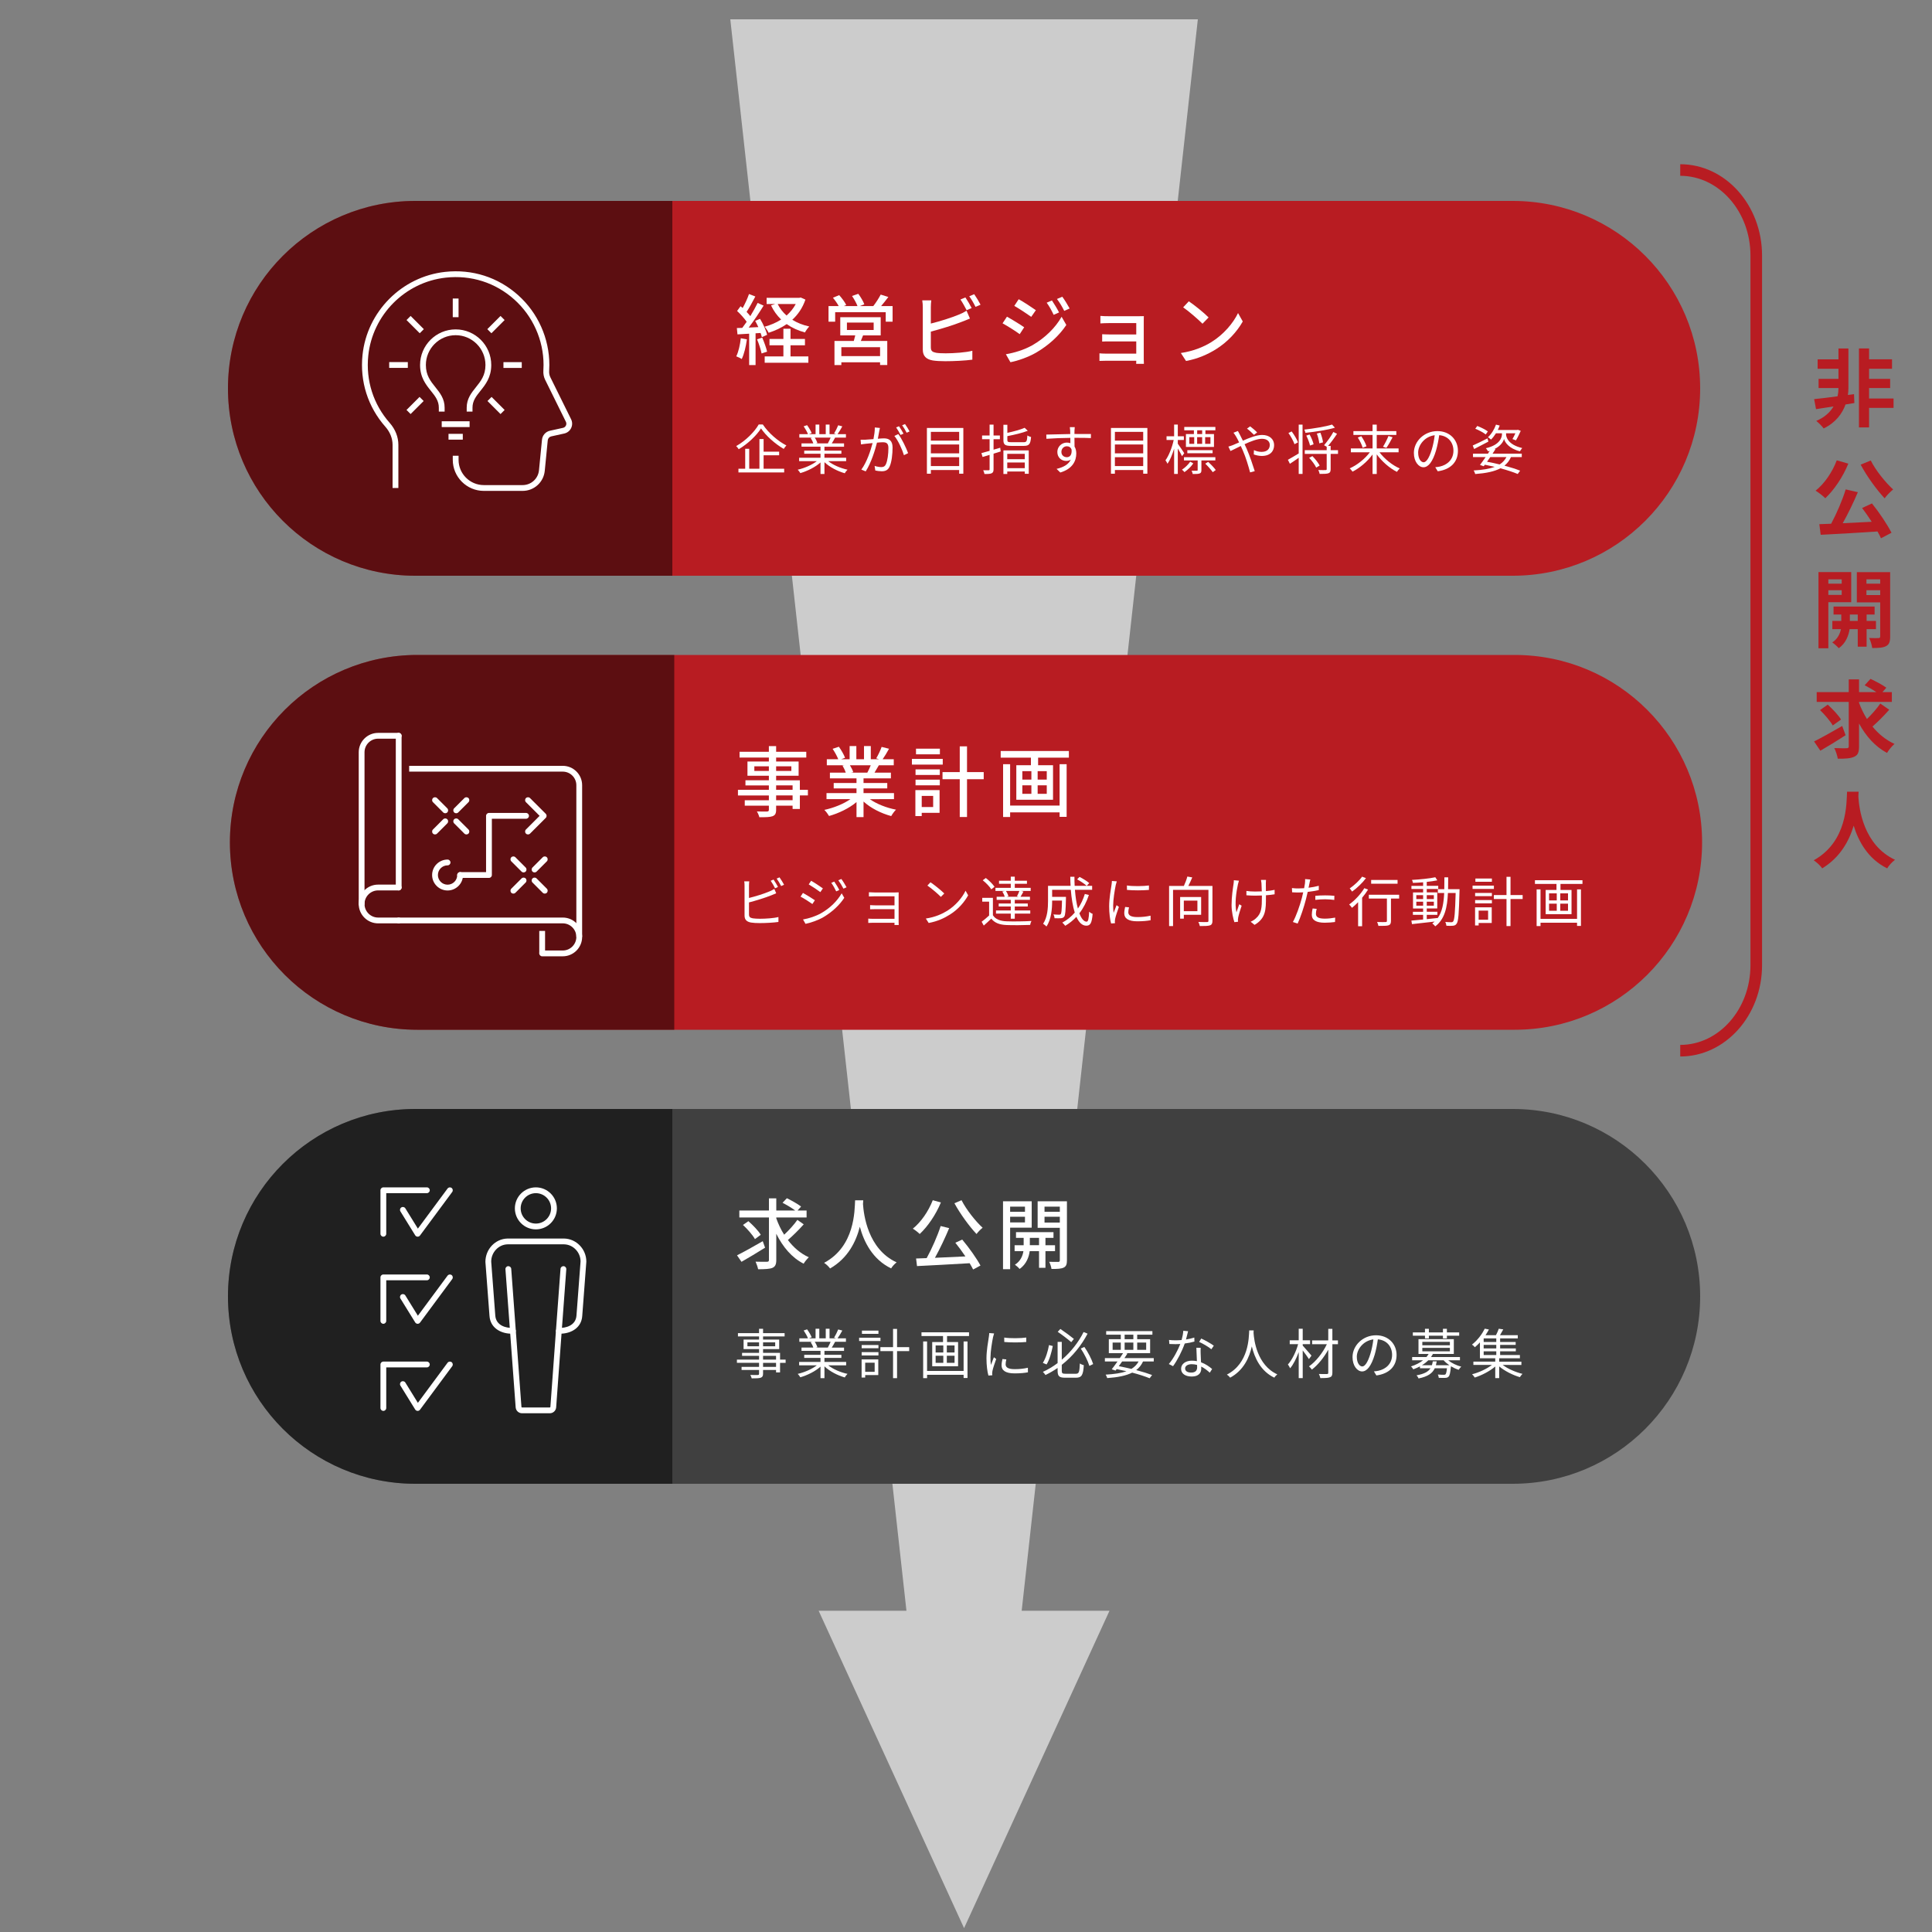 <?xml version="1.0" encoding="utf-8"?>
<!-- Generator: Adobe Illustrator 25.0.0, SVG Export Plug-In . SVG Version: 6.00 Build 0)  -->
<svg version="1.1" id="レイヤー_2" xmlns="http://www.w3.org/2000/svg" xmlns:xlink="http://www.w3.org/1999/xlink" x="0px"
	 y="0px" width="500px" height="500px" viewBox="0 0 500 500" style="enable-background:new 0 0 500 500;" xml:space="preserve">
<rect x="0" y="0" width="500" height="500" fill="#808080" stroke="none"/>
<style type="text/css">
	.st0{fill:#CCCCCC;}
	.st1{fill:#B81C22;}
	.st2{opacity:0.5;}
	.st3{fill:#404040;}
	.st4{fill:#FFFFFF;}
</style>
<g>
	<polygon class="st0" points="211.868,416.871 249.5,499 287.133,416.871 264.411,416.871 310,5 249.5,5 189,5 234.589,416.871 	"/>
</g>
<g>
	<g>
		<path class="st1" d="M391.5,149h-284C80.714,149,59,127.286,59,100.5v0C59,73.714,80.714,52,107.5,52h284
			c26.786,0,48.5,21.714,48.5,48.5v0C440,127.286,418.286,149,391.5,149z"/>
	</g>
	<g class="st2">
		<path d="M174,149h-66.5C80.714,149,59,127.286,59,100.5v0C59,73.714,80.714,52,107.5,52H174V149z"/>
	</g>
</g>
<g>
	<g>
		<path class="st1" d="M392,266.5H108c-26.786,0-48.5-21.714-48.5-48.5v0c0-26.786,21.714-48.5,48.5-48.5h284
			c26.786,0,48.5,21.714,48.5,48.5v0C440.5,244.786,418.786,266.5,392,266.5z"/>
	</g>
	<g class="st2">
		<path d="M174.5,266.5H108c-26.786,0-48.5-21.714-48.5-48.5v0c0-26.786,21.714-48.5,48.5-48.5h66.5V266.5z"/>
	</g>
</g>
<g>
	<g>
		<path class="st3" d="M391.5,384h-284C80.714,384,59,362.286,59,335.5v0c0-26.786,21.714-48.5,48.5-48.5h284
			c26.786,0,48.5,21.714,48.5,48.5v0C440,362.286,418.286,384,391.5,384z"/>
	</g>
	<g class="st2">
		<path d="M174,384h-66.5C80.714,384,59,362.286,59,335.5v0c0-26.786,21.714-48.5,48.5-48.5H174V384z"/>
	</g>
</g>
<g>
	<g>
		<g>
			<g>
				<rect x="100.723" y="93.709" class="st4" width="4.821" height="1.5"/>
			</g>
			<g>
				<rect x="130.292" y="93.723" class="st4" width="4.738" height="1.5"/>
			</g>
			<g>
				
					<rect x="105.057" y="104.188" transform="matrix(0.707 -0.707 0.707 0.707 -42.732 106.71)" class="st4" width="4.776" height="1.5"/>
			</g>
			<g>
				
					<rect x="125.963" y="83.253" transform="matrix(0.707 -0.707 0.707 0.707 -21.798 115.382)" class="st4" width="4.833" height="1.5"/>
			</g>
			<g>
				<rect x="117.174" y="77.256" class="st4" width="1.5" height="4.83"/>
			</g>
			<g>
				
					<rect x="127.652" y="102.55" transform="matrix(0.707 -0.707 0.707 0.707 -36.594 121.53)" class="st4" width="1.5" height="4.776"/>
			</g>
			<g>
				
					<rect x="106.719" y="81.587" transform="matrix(0.707 -0.707 0.707 0.707 -27.922 100.596)" class="st4" width="1.5" height="4.833"/>
			</g>
			<g>
				<rect x="114.317" y="109.026" class="st4" width="7.213" height="1.5"/>
			</g>
			<g>
				<path class="st4" d="M122.281,106.523h-1.5v-1.015c0-2.319,1.208-3.826,2.376-5.283c1.275-1.59,2.479-3.092,2.479-5.764
					c0-4.253-3.459-7.713-7.71-7.713c-4.252,0-7.712,3.46-7.712,7.713c0,2.672,1.204,4.174,2.479,5.764
					c1.168,1.458,2.376,2.964,2.376,5.283v1.015h-1.5v-1.015c0-1.792-0.949-2.975-2.047-4.345c-1.316-1.642-2.808-3.503-2.808-6.703
					c0-5.08,4.133-9.213,9.212-9.213c5.079,0,9.21,4.133,9.21,9.213c0,3.2-1.492,5.061-2.808,6.703
					c-1.098,1.37-2.046,2.553-2.046,4.345V106.523z"/>
			</g>
			<g>
				<rect x="116.075" y="112.28" class="st4" width="3.696" height="1.5"/>
			</g>
		</g>
		<g>
			<g>
				<g>
					<path class="st4" d="M135.247,127.042h-10.03c-4.433,0-8.04-3.606-8.04-8.04v-1.054h1.5v1.054c0,3.606,2.934,6.54,6.54,6.54
						h10.03c2.204,0,4.028-1.654,4.244-3.848l0.774-7.889c0.113-1.151,0.948-2.09,2.077-2.338l3.359-0.739
						c0.334-0.073,0.61-0.292,0.758-0.6c0.148-0.308,0.146-0.661-0.005-0.967l-5.37-10.868c-0.357-0.723-0.517-1.559-0.46-2.419
						c0.031-0.468,0.047-0.941,0.047-1.418c0-6.456-2.759-12.632-7.571-16.943c-4.877-4.371-11.181-6.381-17.751-5.658
						c-10.521,1.155-18.949,9.644-20.04,20.185c-0.665,6.42,1.31,12.608,5.561,17.425c1.437,1.627,2.228,3.635,2.228,5.652l0,11.176
						h-1.5l0-11.176c0-1.652-0.658-3.307-1.853-4.66c-4.531-5.134-6.637-11.729-5.928-18.571
						c1.164-11.239,10.15-20.29,21.368-21.522c7.003-0.769,13.717,1.374,18.916,6.032c5.128,4.596,8.07,11.179,8.07,18.061
						c0,0.51-0.018,1.015-0.05,1.516c-0.04,0.597,0.067,1.17,0.308,1.656l5.37,10.869c0.357,0.723,0.361,1.554,0.012,2.281
						s-1.001,1.243-1.789,1.416l-3.358,0.739c-0.493,0.108-0.856,0.518-0.906,1.02l-0.774,7.889
						C140.692,124.806,138.226,127.042,135.247,127.042z"/>
				</g>
			</g>
		</g>
	</g>
</g>
<g>
	<g>
		<g>
			<g>
				<g>
					<path class="st4" d="M132.86,231.267c-0.192,0-0.384-0.073-0.53-0.22c-0.293-0.293-0.293-0.768,0-1.061l2.645-2.645
						c0.293-0.293,0.768-0.293,1.061,0s0.293,0.768,0,1.061l-2.645,2.645C133.244,231.194,133.052,231.267,132.86,231.267z"/>
				</g>
				<g>
					<path class="st4" d="M138.342,225.785c-0.192,0-0.384-0.073-0.53-0.22c-0.293-0.293-0.293-0.768,0-1.061l2.645-2.645
						c0.293-0.293,0.768-0.293,1.061,0s0.293,0.768,0,1.061l-2.645,2.645C138.726,225.711,138.534,225.785,138.342,225.785z"/>
				</g>
			</g>
			<g>
				<g>
					<path class="st4" d="M135.505,225.785c-0.192,0-0.384-0.073-0.53-0.22l-2.645-2.645c-0.293-0.293-0.293-0.768,0-1.061
						s0.768-0.293,1.061,0l2.645,2.645c0.293,0.293,0.293,0.768,0,1.061C135.889,225.711,135.697,225.785,135.505,225.785z"/>
				</g>
				<g>
					<path class="st4" d="M140.987,231.267c-0.192,0-0.384-0.073-0.53-0.22l-2.645-2.645c-0.293-0.293-0.293-0.768,0-1.061
						s0.768-0.293,1.061,0l2.645,2.645c0.293,0.293,0.293,0.768,0,1.061C141.371,231.194,141.179,231.267,140.987,231.267z"/>
				</g>
			</g>
		</g>
		<g>
			<g>
				<g>
					<path class="st4" d="M112.581,215.954c-0.192,0-0.384-0.073-0.53-0.22c-0.293-0.293-0.293-0.768,0-1.061l2.645-2.645
						c0.293-0.293,0.768-0.293,1.061,0s0.293,0.768,0,1.061l-2.645,2.645C112.965,215.881,112.773,215.954,112.581,215.954z"/>
				</g>
				<g>
					<path class="st4" d="M118.063,210.472c-0.192,0-0.384-0.073-0.53-0.22c-0.293-0.293-0.293-0.768,0-1.061l2.645-2.645
						c0.293-0.293,0.768-0.293,1.061,0s0.293,0.768,0,1.061l-2.645,2.645C118.447,210.399,118.255,210.472,118.063,210.472z"/>
				</g>
			</g>
			<g>
				<g>
					<path class="st4" d="M115.226,210.472c-0.192,0-0.384-0.073-0.53-0.22l-2.645-2.645c-0.293-0.293-0.293-0.768,0-1.061
						s0.768-0.293,1.061,0l2.645,2.645c0.293,0.293,0.293,0.768,0,1.061C115.609,210.399,115.417,210.472,115.226,210.472z"/>
				</g>
				<g>
					<path class="st4" d="M120.708,215.954c-0.192,0-0.384-0.073-0.53-0.22l-2.645-2.645c-0.293-0.293-0.293-0.768,0-1.061
						s0.768-0.293,1.061,0l2.645,2.645c0.293,0.293,0.293,0.768,0,1.061C121.091,215.881,120.899,215.954,120.708,215.954z"/>
				</g>
			</g>
		</g>
		<g>
			<g>
				<path class="st4" d="M150.657,242.477h-1.5v-39.267c0-1.937-1.576-3.513-3.513-3.513H105.89v-1.5h39.753
					c2.764,0,5.013,2.249,5.013,5.013V242.477z"/>
			</g>
			<g>
				<path class="st4" d="M145.644,247.489h-5.331c-0.414,0-0.75-0.336-0.75-0.75s0.336-0.75,0.75-0.75h5.331
					c1.937,0,3.513-1.576,3.513-3.513s-1.576-3.513-3.513-3.513h-42.462c-0.414,0-0.75-0.336-0.75-0.75s0.336-0.75,0.75-0.75h42.462
					c2.764,0,5.013,2.249,5.013,5.013S148.408,247.489,145.644,247.489z"/>
			</g>
			<g>
				<rect x="139.563" y="240.923" class="st4" width="1.5" height="5.816"/>
			</g>
			<g>
				<path class="st4" d="M103.181,238.963h-5.331c-2.764,0-5.013-2.249-5.013-5.013s2.249-5.013,5.013-5.013h5.331
					c0.414,0,0.75,0.336,0.75,0.75s-0.336,0.75-0.75,0.75h-5.331c-1.937,0-3.513,1.576-3.513,3.513s1.576,3.513,3.513,3.513h5.331
					c0.414,0,0.75,0.336,0.75,0.75S103.595,238.963,103.181,238.963z"/>
			</g>
			<g>
				<path class="st4" d="M93.588,234.701c-0.414,0-0.75-0.336-0.75-0.75v-39.267c0-2.764,2.249-5.013,5.013-5.013h5.331
					c0.414,0,0.75,0.336,0.75,0.75s-0.336,0.75-0.75,0.75h-5.331c-1.937,0-3.513,1.576-3.513,3.513v39.267
					C94.338,234.365,94.002,234.701,93.588,234.701z"/>
			</g>
			<g>
				<path class="st4" d="M103.181,230.438c-0.414,0-0.75-0.336-0.75-0.75v-39.267c0-0.414,0.336-0.75,0.75-0.75
					s0.75,0.336,0.75,0.75v39.267C103.931,230.102,103.595,230.438,103.181,230.438z"/>
			</g>
		</g>
		<g>
			<g>
				<g>
					<path class="st4" d="M115.831,230.455c-2.206,0-4.001-1.795-4.001-4.001s1.795-4.001,4.001-4.001c0.414,0,0.75,0.336,0.75,0.75
						s-0.336,0.75-0.75,0.75c-1.379,0-2.501,1.122-2.501,2.501s1.122,2.501,2.501,2.501s2.501-1.122,2.501-2.501
						c0-0.414,0.336-0.75,0.75-0.75s0.75,0.336,0.75,0.75C119.832,228.66,118.037,230.455,115.831,230.455z"/>
				</g>
				<g>
					<path class="st4" d="M136.645,215.954c-0.192,0-0.384-0.073-0.53-0.22c-0.293-0.293-0.293-0.768,0-1.061l3.533-3.533
						l-3.533-3.533c-0.293-0.293-0.293-0.768,0-1.061s0.768-0.293,1.061,0l4.063,4.063c0.293,0.293,0.293,0.768,0,1.061
						l-4.063,4.063C137.028,215.88,136.836,215.954,136.645,215.954z"/>
				</g>
			</g>
			<g>
				<path class="st4" d="M126.543,227.203h-7.461c-0.414,0-0.75-0.336-0.75-0.75s0.336-0.75,0.75-0.75h6.711v-14.562
					c0-0.414,0.336-0.75,0.75-0.75h9.599c0.414,0,0.75,0.336,0.75,0.75s-0.336,0.75-0.75,0.75h-8.849v14.562
					C127.293,226.867,126.958,227.203,126.543,227.203z"/>
			</g>
		</g>
	</g>
</g>
<g>
	<g>
		<g>
			<g>
				<path class="st4" d="M99.211,320.05c-0.414,0-0.75-0.336-0.75-0.75v-11.261c0-0.414,0.336-0.75,0.75-0.75h11.261
					c0.414,0,0.75,0.336,0.75,0.75s-0.336,0.75-0.75,0.75H99.961V319.3C99.961,319.714,99.625,320.05,99.211,320.05z"/>
			</g>
			<g>
				<path class="st4" d="M108.092,320.05c-0.01,0-0.021,0-0.031-0.001c-0.249-0.01-0.476-0.143-0.607-0.354l-3.825-6.188
					c-0.218-0.353-0.109-0.814,0.243-1.032c0.353-0.219,0.815-0.109,1.032,0.243l3.243,5.246l7.678-10.371
					c0.247-0.333,0.716-0.403,1.049-0.156c0.333,0.246,0.403,0.716,0.156,1.049l-8.337,11.261
					C108.553,319.938,108.33,320.05,108.092,320.05z"/>
			</g>
		</g>
		<g>
			<g>
				<path class="st4" d="M99.211,342.595c-0.414,0-0.75-0.336-0.75-0.75v-11.261c0-0.414,0.336-0.75,0.75-0.75h11.261
					c0.414,0,0.75,0.336,0.75,0.75s-0.336,0.75-0.75,0.75H99.961v10.511C99.961,342.259,99.625,342.595,99.211,342.595z"/>
			</g>
			<g>
				<path class="st4" d="M108.092,342.595c-0.01,0-0.021,0-0.031-0.001c-0.249-0.01-0.476-0.143-0.607-0.354l-3.825-6.188
					c-0.218-0.353-0.108-0.814,0.244-1.032c0.353-0.218,0.815-0.109,1.033,0.243l3.243,5.247l7.678-10.371
					c0.247-0.332,0.716-0.403,1.049-0.156c0.333,0.246,0.403,0.716,0.156,1.049l-8.337,11.261
					C108.553,342.482,108.33,342.595,108.092,342.595z"/>
			</g>
		</g>
		<g>
			<g>
				<path class="st4" d="M99.211,365.139c-0.414,0-0.75-0.336-0.75-0.75v-11.261c0-0.414,0.336-0.75,0.75-0.75h11.261
					c0.414,0,0.75,0.336,0.75,0.75s-0.336,0.75-0.75,0.75H99.961v10.511C99.961,364.803,99.625,365.139,99.211,365.139z"/>
			</g>
			<g>
				<path class="st4" d="M108.092,365.139c-0.01,0-0.021,0-0.031-0.001c-0.249-0.01-0.476-0.143-0.607-0.354l-3.825-6.188
					c-0.218-0.353-0.109-0.814,0.243-1.032c0.353-0.218,0.815-0.11,1.032,0.243l3.243,5.246l7.678-10.371
					c0.247-0.332,0.716-0.403,1.049-0.156c0.333,0.246,0.403,0.716,0.156,1.049l-8.337,11.261
					C108.553,365.026,108.33,365.139,108.092,365.139z"/>
			</g>
		</g>
		<g>
			<g>
				<g>
					<path class="st4" d="M138.684,318.161c-2.997,0-5.436-2.438-5.436-5.436c0-2.998,2.438-5.437,5.436-5.437
						c2.998,0,5.436,2.438,5.436,5.437C144.12,315.723,141.681,318.161,138.684,318.161z M138.684,308.789
						c-2.17,0-3.936,1.766-3.936,3.937c0,2.17,1.766,3.936,3.936,3.936c2.17,0,3.936-1.766,3.936-3.936
						C142.62,310.555,140.854,308.789,138.684,308.789z"/>
				</g>
				<g>
					<path class="st4" d="M142.296,365.75h-7.205c-0.855,0-1.574-0.668-1.638-1.521l-1.411-19.079
						c-2.565-0.117-5.168-1.542-5.363-4.619l-1.056-13.959c-0.002-3.277,2.556-5.961,5.7-6.038h14.702
						c3.163,0.077,5.72,2.761,5.72,5.981l-1.059,14.025c-0.194,3.067-2.796,4.492-5.362,4.609l-1.391,19.078l0,0
						C143.872,365.081,143.152,365.75,142.296,365.75z M132.703,343.65c0.177,0,0.35,0.062,0.485,0.178
						c0.153,0.131,0.287,0.352,0.302,0.552l1.46,19.737c0.005,0.076,0.066,0.133,0.142,0.133h7.205c0.074,0,0.137-0.058,0.142-0.132
						l1.439-19.737c0.015-0.2,0.109-0.387,0.263-0.518c0.145-0.122,0.375-0.233,0.559-0.212c1.585,0.081,4.321-0.521,4.491-3.215
						l1.057-13.979c-0.002-2.357-1.903-4.368-4.241-4.425h-14.665c-2.319,0.057-4.22,2.067-4.22,4.481l1.055,13.912
						c0.171,2.703,2.906,3.305,4.491,3.225C132.68,343.65,132.691,343.65,132.703,343.65z M143.187,364.173h0.01H143.187z"/>
				</g>
				<g>
					<path class="st4" d="M144.626,345.186c-0.019,0-0.038-0.001-0.056-0.002c-0.413-0.03-0.723-0.391-0.693-0.804l1.184-16.006
						c0.031-0.412,0.396-0.714,0.803-0.692c0.413,0.03,0.723,0.391,0.693,0.804l-1.184,16.006
						C145.344,344.885,145.015,345.186,144.626,345.186z"/>
				</g>
				<g>
					<path class="st4" d="M132.741,345.186c-0.389,0-0.718-0.301-0.747-0.694l-1.184-16.006c-0.03-0.413,0.28-0.773,0.693-0.804
						c0.41-0.021,0.772,0.28,0.803,0.692l1.184,16.006c0.03,0.413-0.28,0.773-0.693,0.804
						C132.779,345.185,132.76,345.186,132.741,345.186z"/>
				</g>
			</g>
		</g>
	</g>
</g>
<g>
	<path class="st4" d="M193.301,87.819c-0.26,1.88-0.72,3.821-1.34,5.101c-0.3-0.22-1.04-0.56-1.42-0.7c0.6-1.2,0.98-2.96,1.18-4.681
		L193.301,87.819z M195.541,86.258v8.222h-1.66v-8.122c-1.1,0.06-2.121,0.12-3.021,0.18l-0.16-1.641l1.4-0.04
		c0.36-0.48,0.76-1.021,1.14-1.581c-0.62-0.9-1.601-1.98-2.48-2.801l0.9-1.22c0.18,0.14,0.36,0.3,0.541,0.46
		c0.62-1.101,1.28-2.541,1.64-3.621l1.64,0.64c-0.7,1.34-1.54,2.881-2.26,3.981c0.36,0.38,0.7,0.76,0.96,1.1
		c0.72-1.18,1.4-2.4,1.9-3.42l1.541,0.7c-1.12,1.82-2.561,4-3.861,5.681c0.8-0.02,1.641-0.06,2.5-0.12
		c-0.26-0.56-0.54-1.12-0.82-1.621l1.26-0.52c0.8,1.3,1.58,3.021,1.82,4.141l-1.36,0.6c-0.06-0.32-0.18-0.68-0.32-1.081
		L195.541,86.258z M197.262,87.379c0.5,1.14,1.04,2.64,1.26,3.621l-1.42,0.48c-0.2-0.98-0.68-2.5-1.18-3.661L197.262,87.379z
		 M208.444,77.537c-0.74,2.161-1.92,3.861-3.401,5.221c1.261,0.78,2.741,1.38,4.401,1.74c-0.38,0.38-0.9,1.08-1.121,1.541
		c-1.78-0.48-3.36-1.2-4.721-2.161c-1.4,0.96-2.981,1.7-4.681,2.241c-0.22-0.48-0.68-1.181-1.04-1.561c1.52-0.42,3-1.04,4.281-1.86
		c-1.08-1.04-1.96-2.261-2.621-3.661l1.1-0.36h-2.24v-1.6h8.462l0.36-0.08L208.444,77.537z M204.583,92.24h4.621v1.64h-11.302v-1.64
		h4.841v-2.88h-3.601v-1.641h3.601v-2.641h1.84v2.641h3.741v1.641h-3.741V92.24z M201.262,78.677c0.561,1.12,1.32,2.121,2.301,2.981
		c0.96-0.86,1.78-1.841,2.38-2.981H201.262z"/>
	<path class="st4" d="M231.004,79.217v4.041h-1.78v-2.46h-13.083v2.46h-1.72v-4.041h2.641c-0.36-0.68-0.96-1.52-1.5-2.16l1.621-0.68
		c0.68,0.76,1.48,1.82,1.82,2.561l-0.62,0.28h3.541c-0.28-0.76-0.88-1.82-1.42-2.621l1.62-0.56c0.62,0.82,1.3,1.98,1.561,2.721
		l-1.18,0.46h3.5c0.66-0.84,1.46-2.08,1.92-2.98l1.98,0.62c-0.62,0.82-1.28,1.66-1.88,2.36H231.004z M223.362,86.799
		c-0.2,0.5-0.4,1-0.58,1.44h6.841v6.222h-1.86v-0.7h-10.022v0.72h-1.78v-6.242h5.001c0.14-0.46,0.26-0.98,0.38-1.44h-3.881v-4.701
		h10.462v4.701H223.362z M227.763,89.859h-10.022v2.3h10.022V89.859z M219.182,85.398h6.921v-1.92h-6.921V85.398z"/>
	<path class="st4" d="M240.901,89.899c0,0.96,0.42,1.2,1.36,1.4c0.6,0.1,1.541,0.14,2.5,0.14c2.101,0,5.241-0.22,6.881-0.66v2.301
		c-1.8,0.26-4.801,0.4-7.001,0.4c-1.24,0-2.44-0.06-3.281-0.2c-1.62-0.3-2.541-1.1-2.541-2.78V79.537c0-0.46-0.04-1.28-0.14-1.8
		h2.34c-0.08,0.52-0.12,1.24-0.12,1.8v4.201c2.36-0.58,5.361-1.52,7.302-2.34c0.66-0.26,1.28-0.56,1.94-0.98l0.88,2.021
		c-0.66,0.26-1.46,0.62-2.1,0.84c-2.141,0.86-5.501,1.88-8.022,2.541V89.899z M250.164,80.277c-0.42-0.8-1.061-2-1.601-2.761
		l1.28-0.54c0.5,0.72,1.22,1.96,1.621,2.741L250.164,80.277z M252.124,76.136c0.521,0.74,1.28,2,1.64,2.721l-1.3,0.56
		c-0.42-0.86-1.06-2-1.62-2.741L252.124,76.136z"/>
	<path class="st4" d="M265.062,84.698l-1.161,1.78c-1.039-0.76-3.18-2.121-4.44-2.801l1.141-1.72
		C261.841,82.638,264.121,84.038,265.062,84.698z M267.082,89.399c3.34-1.9,6.061-4.581,7.662-7.421l1.22,2.121
		c-1.801,2.72-4.581,5.281-7.821,7.162c-2.021,1.18-4.822,2.14-6.643,2.48l-1.18-2.061C262.541,91.299,264.981,90.56,267.082,89.399
		z M268.082,80.277l-1.2,1.72c-1.021-0.74-3.161-2.141-4.381-2.841l1.14-1.72C264.881,78.117,267.121,79.597,268.082,80.277z
		 M274.084,80.857l-1.4,0.62c-0.541-1.14-1.102-2.181-1.801-3.141l1.359-0.58C272.764,78.537,273.623,79.937,274.084,80.857z
		 M276.824,79.837l-1.4,0.62c-0.561-1.14-1.181-2.14-1.881-3.081l1.381-0.58C275.483,77.537,276.324,78.917,276.824,79.837z"/>
	<path class="st4" d="M294.043,94.16c0.02-0.18,0.02-0.5,0.02-0.8h-7.842c-0.6,0-1.34,0.04-1.68,0.04v-1.96
		c0.34,0.04,0.98,0.08,1.68,0.08h7.842v-3.161h-6.842c-0.739,0-1.539,0-1.98,0.04v-1.9c0.461,0.02,1.241,0.06,1.961,0.06h6.861
		v-2.941h-7.061c-0.621,0-1.82,0.04-2.221,0.08v-1.94c0.439,0.06,1.6,0.08,2.221,0.08h7.661c0.46,0,1.08-0.02,1.36-0.02
		c-0.02,0.24-0.02,0.76-0.02,1.16v9.982c0,0.32,0.02,0.88,0.039,1.2H294.043z"/>
	<path class="st4" d="M313.463,88.559c3.221-1.98,5.721-4.981,6.941-7.542l1.22,2.18c-1.44,2.581-3.901,5.321-7.021,7.242
		c-2.021,1.24-4.562,2.42-7.661,2.98l-1.341-2.061C308.941,90.859,311.542,89.739,313.463,88.559z M312.782,82.158l-1.581,1.62
		c-1.039-1.06-3.52-3.221-5-4.241l1.46-1.561C309.081,78.917,311.662,80.998,312.782,82.158z"/>
	<path class="st4" d="M197.41,109.847c1.457,2.185,3.908,4.314,6.107,5.435c-0.238,0.252-0.504,0.603-0.686,0.896
		c-2.186-1.261-4.623-3.404-5.883-5.309c-1.121,1.807-3.39,3.979-5.771,5.393c-0.126-0.238-0.42-0.603-0.659-0.812
		c2.438-1.373,4.763-3.684,5.841-5.603H197.41z M197.62,121.306h5.323v0.966h-11.836v-0.966h1.751v-5.155h1.037v5.155h2.647v-7.676
		h1.079v3.264h4.02v0.938h-4.02V121.306z"/>
	<path class="st4" d="M214.336,119.344c1.275,1.009,3.208,1.835,5.001,2.213c-0.238,0.224-0.561,0.63-0.701,0.924
		c-1.877-0.532-3.922-1.583-5.267-2.872v3.054h-1.022v-2.983c-1.345,1.219-3.39,2.227-5.225,2.759
		c-0.14-0.266-0.448-0.658-0.672-0.882c1.737-0.392,3.684-1.233,4.945-2.213h-4.581v-0.882h5.533v-1.037h-4.216v-0.798h4.216v-1.022
		h-4.917v-0.854h3.054c-0.126-0.42-0.406-0.98-0.687-1.401l0.491-0.098h-3.418v-0.896h2.227c-0.196-0.56-0.687-1.4-1.106-2.031
		l0.882-0.294c0.476,0.63,0.98,1.499,1.191,2.059l-0.715,0.266h1.723v-2.479h0.966v2.479h1.667v-2.479h0.98v2.479h1.695
		l-0.519-0.168c0.364-0.588,0.812-1.499,1.064-2.129l1.065,0.28c-0.393,0.714-0.841,1.485-1.233,2.017h2.171v0.896h-2.802
		c-0.28,0.532-0.588,1.079-0.868,1.499h3.18v0.854h-5.071v1.022h4.384v0.798h-4.384v1.037h5.617v0.882H214.336z M210.849,113.251
		c0.308,0.435,0.588,1.022,0.7,1.401l-0.448,0.098h3.292l-0.14-0.042c0.238-0.406,0.519-0.98,0.714-1.457H210.849z"/>
	<path class="st4" d="M227.719,110.758c-0.056,0.266-0.126,0.546-0.168,0.826c-0.084,0.406-0.21,1.219-0.364,1.961
		c0.644-0.056,1.219-0.098,1.555-0.098c1.247,0,2.255,0.49,2.255,2.367c0,1.653-0.224,3.838-0.798,5.001
		c-0.448,0.924-1.135,1.148-2.031,1.148c-0.532,0-1.191-0.098-1.639-0.196l-0.182-1.19c0.588,0.196,1.316,0.308,1.708,0.308
		c0.504,0,0.911-0.112,1.205-0.714c0.448-0.925,0.659-2.731,0.659-4.23c0-1.261-0.574-1.485-1.471-1.485
		c-0.336,0-0.883,0.042-1.485,0.098c-0.504,1.989-1.457,5.113-2.914,7.438l-1.135-0.462c1.415-1.891,2.438-5.015,2.914-6.864
		c-0.729,0.07-1.387,0.14-1.751,0.182c-0.336,0.042-0.896,0.098-1.247,0.168l-0.112-1.219c0.435,0.014,0.785,0.014,1.233,0
		c0.462-0.014,1.261-0.084,2.101-0.154c0.196-0.995,0.364-2.073,0.35-3.012L227.719,110.758z M232.482,112.341
		c0.868,1.121,2.073,3.642,2.535,4.931l-1.079,0.532c-0.42-1.429-1.513-3.852-2.479-4.987L232.482,112.341z M233.056,112.565
		c-0.28-0.561-0.756-1.415-1.135-1.947l0.743-0.308c0.35,0.49,0.868,1.359,1.163,1.919L233.056,112.565z M234.639,111.99
		c-0.308-0.602-0.77-1.4-1.163-1.933l0.743-0.309c0.364,0.504,0.911,1.387,1.177,1.905L234.639,111.99z"/>
	<path class="st4" d="M249.31,110.758v11.836h-1.079v-0.953h-7.326v0.953h-1.022v-11.836H249.31z M240.906,111.766v2.27h7.326v-2.27
		H240.906z M240.906,115.03v2.297h7.326v-2.297H240.906z M248.231,120.619v-2.297h-7.326v2.297H248.231z"/>
	<path class="st4" d="M258.98,116.837l-1.849,0.574v4.034c0,0.588-0.14,0.869-0.505,1.037c-0.35,0.168-0.91,0.196-1.848,0.182
		c-0.043-0.266-0.183-0.686-0.322-0.952c0.63,0.014,1.219,0.014,1.387,0c0.195,0,0.266-0.056,0.266-0.267v-3.726
		c-0.658,0.196-1.275,0.378-1.821,0.546l-0.294-1.008c0.588-0.154,1.316-0.35,2.115-0.574v-3.012h-1.947v-0.967h1.947v-2.815h1.022
		v2.815h1.639v0.967h-1.639v2.704c0.561-0.154,1.148-0.322,1.724-0.504L258.98,116.837z M264.906,114.442
		c0.77,0,0.896-0.238,0.98-1.751c0.238,0.182,0.672,0.336,0.952,0.406c-0.153,1.821-0.476,2.297-1.862,2.297h-3.264
		c-1.598,0-2.031-0.308-2.031-1.513v-3.95h1.021v2.087c1.653-0.35,3.433-0.841,4.482-1.303l0.799,0.771
		c-1.414,0.56-3.459,1.036-5.281,1.387v1.008c0,0.477,0.169,0.561,1.065,0.561H264.906z M259.682,116.557h6.555v6.052h-1.021v-0.588
		h-4.539v0.644h-0.994V116.557z M260.676,117.453v1.387h4.539v-1.387H260.676z M265.215,121.166v-1.471h-4.539v1.471H265.215z"/>
	<path class="st4" d="M278.064,113.307c0,0.785,0.014,1.639,0.028,2.269c0.294,0.477,0.448,1.093,0.448,1.779
		c0,1.877-0.91,3.964-4.133,4.931l-0.967-0.938c1.822-0.42,3.11-1.177,3.685-2.41c-0.336,0.238-0.729,0.351-1.19,0.351
		c-1.177,0-2.297-0.827-2.297-2.326c0-1.373,1.135-2.423,2.451-2.423c0.336,0,0.645,0.056,0.924,0.154c0-0.406,0-0.896-0.014-1.373
		c-2.102,0.014-4.455,0.112-6.191,0.238l-0.027-1.092c1.54-0.028,4.146-0.112,6.205-0.14c0-0.392-0.014-0.714-0.028-0.911
		c-0.015-0.294-0.056-0.7-0.084-0.868h1.274l-0.07,0.868c0,0.21-0.014,0.532-0.014,0.896h0.211c1.68,0,3.389,0.014,4.062,0.014
		l-0.015,1.05c-0.783-0.042-2.045-0.07-4.076-0.07H278.064z M277.322,116.347c-0.225-0.602-0.687-0.854-1.232-0.854
		c-0.715,0-1.4,0.561-1.4,1.457c0,0.868,0.644,1.373,1.414,1.373C276.916,118.322,277.448,117.664,277.322,116.347z"/>
	<path class="st4" d="M296.938,110.758v11.836h-1.078v-0.953h-7.326v0.953h-1.021v-11.836H296.938z M288.533,111.766v2.27h7.326
		v-2.27H288.533z M288.533,115.03v2.297h7.326v-2.297H288.533z M295.859,120.619v-2.297h-7.326v2.297H295.859z"/>
	<path class="st4" d="M305.908,118.056c-0.195-0.448-0.686-1.303-1.092-1.989v6.584h-0.953v-6.542
		c-0.463,1.527-1.064,2.998-1.709,3.908c-0.111-0.266-0.364-0.658-0.532-0.896c0.868-1.163,1.724-3.348,2.13-5.253h-1.85v-0.966
		h1.961v-3.025h0.953v3.025h1.568v0.966h-1.568v0.967c0.392,0.518,1.428,2.073,1.666,2.451L305.908,118.056z M308.822,119.919
		c-0.547,0.84-1.443,1.681-2.283,2.269c-0.141-0.196-0.42-0.462-0.645-0.63c0.812-0.532,1.667-1.373,2.129-2.073L308.822,119.919z
		 M310.924,119.162v2.479c0,0.476-0.085,0.742-0.436,0.882c-0.363,0.14-0.924,0.154-1.807,0.154
		c-0.042-0.266-0.182-0.616-0.309-0.854h1.373c0.168,0,0.211-0.056,0.211-0.196v-2.465h-3.545v-0.84h8.125v0.84H310.924z
		 M308.977,111.36h-2.494v-0.868h8.055v0.868h-2.578v0.967h2.214v3.333h-7.256v-3.333h2.06V111.36z M307.281,117.299v-0.798h6.541
		v0.798H307.281z M307.799,114.862h1.262v-1.723h-1.262V114.862z M309.816,113.139v1.723h1.303v-1.723H309.816z M311.119,111.36
		h-1.289v0.967h1.289V111.36z M313.262,113.139h-1.372v1.723h1.372V113.139z M312.66,119.526c0.7,0.63,1.568,1.527,1.975,2.115
		l-0.77,0.561c-0.406-0.588-1.233-1.527-1.934-2.199L312.66,119.526z"/>
	<path class="st4" d="M320.369,111.542c0.112,0.224,0.351,0.672,0.49,0.911c0.238,0.462,0.519,1.022,0.799,1.597
		c1.667-0.742,3.544-1.484,4.986-1.484c1.92,0,3.096,1.106,3.096,2.619c0,1.597-1.021,2.815-3.193,2.815
		c-0.771,0-1.555-0.196-2.073-0.392l0.042-1.121c0.519,0.252,1.219,0.462,1.961,0.462c1.527,0,2.144-0.827,2.144-1.807
		c0-0.84-0.645-1.583-2.017-1.583c-1.205,0-2.914,0.659-4.511,1.401c0.182,0.378,0.364,0.771,0.532,1.148
		c0.756,1.709,1.625,4.301,2.102,5.827l-1.205,0.322c-0.435-1.639-1.093-3.88-1.891-5.687c-0.168-0.392-0.351-0.784-0.52-1.148
		c-1.064,0.518-2.03,1.022-2.66,1.303l-0.547-1.149c0.406-0.112,0.896-0.28,1.148-0.378c0.463-0.182,1.023-0.435,1.625-0.701
		c-0.28-0.616-0.547-1.134-0.784-1.527c-0.169-0.294-0.448-0.7-0.673-0.98L320.369,111.542z M324.529,112.537
		c-0.531-0.532-1.204-1.177-1.807-1.611l0.812-0.588c0.463,0.35,1.289,1.022,1.807,1.569L324.529,112.537z"/>
	<path class="st4" d="M336.105,109.889h0.994v12.761h-0.994v-4.174c-0.784,0.56-1.583,1.092-2.283,1.555l-0.518-1.037
		c0.699-0.392,1.764-1.008,2.801-1.639V109.889z M335.013,114.96c-0.267-0.784-0.925-2.017-1.568-2.899l0.841-0.406
		c0.658,0.882,1.357,2.045,1.624,2.83L335.013,114.96z M345.477,110.688c-2.003,0.603-5.043,1.051-7.635,1.331
		c-0.027-0.252-0.168-0.616-0.293-0.841c2.562-0.294,5.519-0.77,7.186-1.302L345.477,110.688z M346.275,117.467h-1.905v3.936
		c0,0.603-0.126,0.911-0.574,1.079c-0.435,0.154-1.177,0.168-2.27,0.168c-0.042-0.28-0.196-0.715-0.351-1.009
		c0.869,0.028,1.653,0.028,1.877,0.014c0.238-0.014,0.295-0.056,0.295-0.266v-3.922h-5.674v-0.966h5.674v-0.883l-0.687-0.392
		c0.784-0.911,1.835-2.339,2.409-3.432l0.953,0.476c-0.688,1.064-1.569,2.255-2.312,3.124h0.659v1.107h1.905V117.467z
		 M339.033,115.31c-0.141-0.672-0.547-1.751-0.967-2.577l0.854-0.28c0.462,0.785,0.883,1.835,1.036,2.521L339.033,115.31z
		 M339.649,118.042c0.714,0.714,1.526,1.737,1.877,2.438l-0.896,0.532c-0.322-0.7-1.093-1.765-1.821-2.521L339.649,118.042z
		 M341.428,114.736c-0.055-0.658-0.321-1.723-0.63-2.535l0.911-0.224c0.336,0.812,0.615,1.849,0.686,2.507L341.428,114.736z"/>
	<path class="st4" d="M357.01,117.047c1.275,1.708,3.348,3.375,5.239,4.188c-0.224,0.21-0.56,0.603-0.729,0.882
		c-1.862-0.924-3.866-2.675-5.225-4.524v5.071h-1.079v-5.042c-1.358,1.849-3.348,3.53-5.182,4.44
		c-0.169-0.252-0.505-0.645-0.729-0.854c1.877-0.812,3.936-2.452,5.211-4.16H349.6v-0.995h5.617v-3.488h-4.958v-0.995h4.958v-1.681
		h1.079v1.681h5.071v0.995h-5.071v3.488h5.659v0.995H357.01z M352.304,112.887c0.56,0.812,1.135,1.891,1.331,2.62l-0.98,0.378
		c-0.183-0.701-0.715-1.835-1.262-2.647L352.304,112.887z M357.921,115.618c0.476-0.756,1.079-1.947,1.415-2.787l1.064,0.336
		c-0.49,0.953-1.107,2.059-1.611,2.746L357.921,115.618z"/>
	<path class="st4" d="M371.443,120.913c0.435-0.028,0.855-0.098,1.191-0.168c1.779-0.392,3.516-1.709,3.516-4.104
		c0-2.101-1.33-3.824-3.684-4.021c-0.183,1.289-0.449,2.689-0.826,3.992c-0.855,2.844-1.962,4.314-3.25,4.314
		c-1.232,0-2.479-1.429-2.479-3.712c0-3.012,2.689-5.645,6.079-5.645c3.25,0,5.322,2.297,5.322,5.099
		c0,2.914-1.918,4.861-5.225,5.295L371.443,120.913z M370.533,116.375c0.351-1.149,0.617-2.465,0.771-3.74
		c-2.661,0.336-4.286,2.62-4.286,4.482c0,1.751,0.812,2.521,1.414,2.521C369.049,119.639,369.818,118.714,370.533,116.375z"/>
	<path class="st4" d="M385.191,114.288c-1.275,0.672-2.62,1.373-3.685,1.919l-0.364-0.91c0.98-0.42,2.424-1.135,3.824-1.849
		L385.191,114.288z M387.025,116.249c-0.238,0.364-0.49,0.756-0.756,1.163h7.564v0.883h-2.803c-0.392,0.91-0.951,1.639-1.68,2.213
		c1.568,0.42,2.997,0.883,4.062,1.303l-0.63,0.854c-1.177-0.49-2.732-0.995-4.469-1.471c-1.583,0.84-3.727,1.275-6.527,1.485
		c-0.084-0.294-0.238-0.687-0.406-0.924c2.27-0.126,4.062-0.406,5.449-0.938c-0.827-0.196-1.682-0.378-2.55-0.546l-0.294,0.392
		l-0.967-0.336c0.42-0.546,0.938-1.274,1.457-2.031h-3.264v-0.883h3.852c0.168-0.252,0.322-0.49,0.477-0.742
		c-0.141,0.042-0.28,0.084-0.435,0.126c-0.112-0.224-0.378-0.588-0.56-0.798c3.795-0.869,4.16-2.97,4.16-3.586v-0.28h-1.555
		c-0.393,0.63-0.827,1.191-1.275,1.625c-0.168-0.154-0.574-0.462-0.799-0.603c0.883-0.798,1.64-2.017,2.088-3.264l0.952,0.238
		c-0.14,0.392-0.308,0.771-0.49,1.148h5.015l0.168-0.056l0.757,0.28c-0.378,0.854-0.854,1.835-1.247,2.465l-0.896-0.336
		c0.238-0.406,0.519-0.953,0.757-1.499h-2.409v0.28c0,0.588,0.406,2.675,4.174,3.544c-0.195,0.224-0.448,0.616-0.588,0.84
		c-2.844-0.7-3.881-2.311-4.119-3.194c-0.168,0.672-0.812,1.779-2.437,2.592L387.025,116.249z M384.504,112.438
		c-0.574-0.476-1.75-1.106-2.703-1.484l0.519-0.715c0.925,0.351,2.115,0.938,2.731,1.415L384.504,112.438z M385.682,118.294
		c-0.281,0.406-0.561,0.812-0.842,1.205c1.107,0.196,2.199,0.434,3.265,0.7c0.771-0.49,1.345-1.121,1.765-1.905H385.682z"/>
</g>
<g>
	<path class="st4" d="M209.084,205.859h-2.081v3.501h-1.88v-0.86h-4.261v1.041c0,1.02-0.26,1.44-0.94,1.7
		c-0.68,0.24-1.72,0.26-3.4,0.26c-0.1-0.42-0.38-1.1-0.64-1.5c1.1,0.04,2.3,0.04,2.621,0.02c0.36-0.02,0.48-0.12,0.48-0.46v-1.06
		h-6.241v-1.4h6.241v-1.24h-8.002v-1.46h8.002v-1.141h-6.062v-1.32h6.062v-1.18h-5.541v-3.681h5.541v-1.02H191.4v-1.5h7.582v-1.46
		h1.88v1.46h7.802v1.5h-7.802v1.02h5.821v3.681h-5.821v1.18h6.141v2.461h2.081V205.859z M198.982,199.518v-1.2h-3.761v1.2H198.982z
		 M200.862,198.317v1.2h3.941v-1.2H200.862z M200.862,204.399h4.261v-1.141h-4.261V204.399z M205.123,205.859h-4.261v1.24h4.261
		V205.859z"/>
	<path class="st4" d="M225.103,206.819c1.761,1.24,4.341,2.26,6.782,2.721c-0.42,0.4-0.96,1.16-1.24,1.66
		c-2.601-0.7-5.281-2.041-7.162-3.761v4.021h-1.82v-3.881c-1.9,1.6-4.601,2.9-7.102,3.601c-0.28-0.48-0.8-1.18-1.22-1.581
		c2.38-0.5,4.981-1.54,6.741-2.78H213.9v-1.561h7.762v-1.22h-5.901v-1.4h5.901v-1.2h-6.881v-1.48h4.101
		c-0.18-0.561-0.52-1.28-0.84-1.821l0.48-0.08h-4.541v-1.56h2.96c-0.3-0.78-0.9-1.88-1.46-2.701l1.621-0.54
		c0.62,0.86,1.32,2.081,1.6,2.861l-1.02,0.38h2.201v-3.421h1.74v3.421h1.98v-3.421h1.76v3.421h2.161l-0.76-0.24
		c0.48-0.8,1.1-2.061,1.4-2.96l1.92,0.48c-0.54,0.98-1.141,1.98-1.661,2.721h2.881v1.56h-3.861c-0.38,0.68-0.78,1.34-1.12,1.901
		h4.241v1.48h-7.082v1.2h6.141v1.4h-6.141v1.22h7.882v1.561H225.103z M219.962,198.057c0.36,0.581,0.72,1.3,0.86,1.781l-0.58,0.12
		h4.221c0.3-0.541,0.621-1.261,0.88-1.901H219.962z"/>
	<path class="st4" d="M243.982,197.877H236v-1.48h7.981V197.877z M243.162,210.36h-4.621v0.84H236.9v-6.722h6.262V210.36z
		 M236.94,199.118h6.281v1.44h-6.281V199.118z M236.94,201.778h6.281v1.46h-6.281V201.778z M243.242,195.217h-6.181v-1.46h6.181
		V195.217z M238.541,205.979v2.881h2.96v-2.881H238.541z M254.584,201.658h-4.321v9.782h-1.88v-9.782h-4.461v-1.84h4.461v-6.662
		h1.88v6.662h4.321V201.658z"/>
	<path class="st4" d="M276.624,194.356v1.721h-7.962v1.96h3.861v8.942h-9.502v-8.942h3.78v-1.96h-7.821v-1.721H276.624z
		 M274.223,197.777h1.821V211.4h-1.821v-1.161H261.42v1.201h-1.82v-13.663h1.82v10.702h12.803V197.777z M264.581,201.758h2.341
		v-2.181h-2.341V201.758z M264.581,205.439h2.341v-2.201h-2.341V205.439z M270.902,199.578h-2.36v2.181h2.36V199.578z
		 M270.902,203.238h-2.36v2.201h2.36V203.238z"/>
	<path class="st4" d="M193.838,236.625c0,0.714,0.294,0.896,0.98,1.037c0.435,0.07,1.163,0.112,1.849,0.112
		c1.485,0,3.628-0.14,4.791-0.448v1.275c-1.218,0.182-3.32,0.294-4.847,0.294c-0.826,0-1.667-0.042-2.241-0.14
		c-1.078-0.196-1.681-0.687-1.681-1.821v-7.704c0-0.336-0.014-0.812-0.084-1.135h1.303c-0.042,0.322-0.07,0.743-0.07,1.135v3.166
		c1.653-0.406,3.866-1.079,5.323-1.708c0.434-0.182,0.84-0.393,1.232-0.63l0.49,1.121c-0.392,0.168-0.896,0.392-1.316,0.546
		c-1.569,0.63-3.992,1.373-5.729,1.821V236.625z M200.59,229.887c-0.28-0.574-0.756-1.415-1.135-1.947l0.742-0.308
		c0.351,0.49,0.854,1.345,1.149,1.905L200.59,229.887z M201.738,227.058c0.364,0.518,0.911,1.387,1.177,1.905l-0.756,0.35
		c-0.308-0.616-0.771-1.401-1.163-1.933L201.738,227.058z"/>
	<path class="st4" d="M210.891,232.982l-0.645,0.98c-0.7-0.504-2.213-1.484-3.067-1.919l0.63-0.952
		C208.635,231.54,210.274,232.548,210.891,232.982z M212.516,236.331c2.325-1.331,4.174-3.166,5.309-5.141l0.672,1.163
		c-1.218,1.877-3.151,3.684-5.393,5.001c-1.401,0.826-3.334,1.471-4.637,1.737l-0.644-1.135
		C209.364,237.689,211.101,237.129,212.516,236.331z M212.964,229.915l-0.658,0.966c-0.672-0.518-2.199-1.527-3.012-2.003
		l0.63-0.938C210.75,228.402,212.361,229.48,212.964,229.915z M217.208,230.321l-0.798,0.364c-0.35-0.743-0.812-1.569-1.275-2.199
		l0.771-0.336C216.255,228.654,216.886,229.663,217.208,230.321z M219.085,229.621l-0.798,0.364
		c-0.378-0.742-0.869-1.541-1.331-2.171l0.784-0.336C218.119,227.968,218.735,228.977,219.085,229.621z"/>
	<path class="st4" d="M231.487,239.384c0.014-0.126,0.014-0.35,0.014-0.574h-5.645c-0.434,0-0.924,0.028-1.148,0.042v-1.121
		c0.224,0.028,0.672,0.056,1.148,0.056h5.645v-2.493h-5.057c-0.49,0-0.98,0.014-1.261,0.028v-1.079
		c0.267,0.014,0.771,0.056,1.247,0.056h5.07v-2.339h-5.197c-0.364,0-1.176,0.028-1.429,0.042v-1.092
		c0.266,0.028,1.065,0.056,1.429,0.056h5.421c0.308,0,0.672-0.014,0.854-0.028c-0.014,0.154-0.014,0.448-0.014,0.714v6.976
		c0,0.224,0.014,0.561,0.028,0.756H231.487z"/>
	<path class="st4" d="M245.206,235.672c2.157-1.358,3.866-3.432,4.679-5.155l0.672,1.191c-0.967,1.751-2.592,3.656-4.707,4.973
		c-1.401,0.896-3.166,1.751-5.505,2.185l-0.742-1.148C242.054,237.353,243.875,236.499,245.206,235.672z M244.379,231.231
		l-0.882,0.883c-0.7-0.729-2.451-2.228-3.488-2.928l0.798-0.854C241.802,228.99,243.595,230.447,244.379,231.231z"/>
	<path class="st4" d="M256.964,236.863c0.658,1.037,1.892,1.513,3.53,1.569c1.541,0.07,4.762,0.028,6.443-0.084
		c-0.127,0.238-0.295,0.714-0.336,1.022c-1.569,0.07-4.525,0.098-6.094,0.028c-1.835-0.07-3.096-0.56-3.965-1.653
		c-0.615,0.603-1.26,1.19-1.946,1.793l-0.546-0.995c0.588-0.434,1.303-1.022,1.933-1.611v-3.586h-1.779v-0.98h2.76V236.863z
		 M256.543,230.153c-0.42-0.7-1.358-1.667-2.213-2.339l0.799-0.588c0.854,0.644,1.82,1.597,2.255,2.283L256.543,230.153z
		 M260.045,230.573h-2.423v-0.798h3.964v-1.051h-3.039v-0.784h3.039v-1.064h1.037v1.064h3.151v0.784h-3.151v1.051h4.118v0.798
		h-2.479l0.603,0.168c-0.267,0.49-0.519,0.98-0.757,1.345h2.438v0.799h-3.922v0.938h3.361v0.77h-3.361v1.037h4.006v0.812h-4.006
		v1.317h-1.037v-1.317h-3.824v-0.812h3.824v-1.037h-3.123v-0.77h3.123v-0.938h-3.656v-0.799h2.088
		c-0.098-0.392-0.351-0.938-0.617-1.358L260.045,230.573z M263.197,231.96c0.21-0.392,0.462-0.966,0.616-1.387h-3.487
		c0.308,0.434,0.56,0.98,0.658,1.387l-0.49,0.126h3.123L263.197,231.96z"/>
	<path class="st4" d="M281.805,231.624c-0.603,1.807-1.429,3.404-2.465,4.734c0.518,1.373,1.162,2.171,1.877,2.171
		c0.392,0,0.56-0.729,0.658-2.592c0.238,0.238,0.616,0.477,0.896,0.561c-0.196,2.381-0.574,3.067-1.639,3.067
		c-1.079,0-1.92-0.854-2.564-2.297c-0.84,0.91-1.807,1.695-2.885,2.325c-0.154-0.21-0.519-0.63-0.757-0.827
		c1.247-0.672,2.325-1.541,3.222-2.591c-0.504-1.583-0.84-3.642-1.022-5.897h-4.833v1.821h3.572v0.448
		c-0.07,3.138-0.154,4.314-0.448,4.679c-0.21,0.266-0.448,0.364-0.841,0.406c-0.35,0.028-0.98,0.028-1.666,0
		c-0.014-0.322-0.127-0.714-0.295-0.981c0.645,0.056,1.247,0.07,1.485,0.07c0.196,0,0.336-0.028,0.42-0.154
		c0.196-0.21,0.267-1.092,0.322-3.502h-2.55v0.112c0,1.961-0.209,4.776-1.471,6.598c-0.182-0.21-0.63-0.574-0.868-0.701
		c1.149-1.708,1.274-4.104,1.274-5.911v-3.908h5.842c-0.057-0.77-0.07-1.555-0.084-2.353h1.078c0,0.812,0.014,1.597,0.057,2.353
		h4.523v1.023h-4.454c0.14,1.863,0.393,3.53,0.771,4.86c0.756-1.106,1.359-2.367,1.793-3.782L281.805,231.624z M279.381,226.945
		c0.869,0.434,1.961,1.106,2.508,1.597l-0.645,0.714c-0.532-0.49-1.597-1.205-2.479-1.681L279.381,226.945z"/>
	<path class="st4" d="M289.023,228.094c-0.084,0.238-0.209,0.687-0.266,0.938c-0.266,1.275-0.672,3.754-0.672,5.309
		c0,0.672,0.027,1.233,0.111,1.905c0.238-0.63,0.547-1.442,0.771-1.989l0.603,0.448c-0.35,0.98-0.854,2.451-0.98,3.11
		c-0.042,0.196-0.07,0.462-0.07,0.616l0.042,0.49l-1.009,0.07c-0.279-0.98-0.504-2.577-0.504-4.454c0-2.045,0.448-4.427,0.616-5.561
		c0.042-0.322,0.099-0.687,0.099-0.98L289.023,228.094z M292.189,234.817c-0.126,0.504-0.182,0.896-0.182,1.275
		c0,0.63,0.42,1.247,2.325,1.247c1.247,0,2.312-0.112,3.432-0.364l0.015,1.177c-0.855,0.168-2.018,0.28-3.461,0.28
		c-2.324,0-3.361-0.771-3.361-2.073c0-0.504,0.098-1.051,0.225-1.639L292.189,234.817z M291.644,229.159
		c1.513,0.252,4.313,0.196,5.7,0v1.148c-1.484,0.154-4.174,0.154-5.687,0L291.644,229.159z"/>
	<path class="st4" d="M313.781,238.277c0,0.687-0.154,1.037-0.645,1.205c-0.505,0.168-1.359,0.182-2.619,0.182
		c-0.057-0.294-0.225-0.784-0.379-1.064c1.009,0.042,1.975,0.042,2.27,0.028c0.252-0.014,0.336-0.084,0.336-0.35v-7.984h-9.161
		v9.371h-1.022v-10.379h3.824c0.35-0.756,0.715-1.723,0.896-2.438l1.274,0.224c-0.308,0.743-0.673,1.541-1.022,2.213h6.248V238.277z
		 M306.371,236.75v0.995h-0.953v-5.603h5.436v4.608H306.371z M306.371,233.081v2.731h3.516v-2.731H306.371z"/>
	<path class="st4" d="M320.636,227.926c-0.084,0.252-0.183,0.63-0.252,0.896c-0.435,2.017-0.896,5.029-0.393,7.298
		c0.196-0.588,0.477-1.415,0.729-2.101l0.616,0.378c-0.336,0.966-0.756,2.367-0.896,3.054c-0.042,0.21-0.07,0.462-0.07,0.616
		l0.043,0.476l-0.953,0.112c-0.279-0.84-0.729-2.647-0.729-4.398c0-2.241,0.351-4.384,0.519-5.533
		c0.056-0.322,0.069-0.686,0.069-0.924L320.636,227.926z M329.867,231.442c-0.631,0.112-1.415,0.196-2.242,0.252v0.476
		c0,3.194,0,5.449-2.941,7.186l-1.021-0.812c0.434-0.182,1.008-0.518,1.357-0.868c1.485-1.289,1.556-2.844,1.556-5.519v-0.406
		c-0.589,0.028-1.19,0.042-1.765,0.042c-0.658,0-1.64-0.042-2.242-0.098v-1.121c0.603,0.098,1.485,0.154,2.228,0.154
		c0.574,0,1.163-0.014,1.751-0.042c-0.027-0.869-0.057-1.793-0.084-2.144c-0.027-0.308-0.084-0.616-0.126-0.826h1.303
		c-0.028,0.238-0.028,0.504-0.042,0.812s0,1.219,0.014,2.087c0.812-0.07,1.598-0.168,2.256-0.322V231.442z"/>
	<path class="st4" d="M341.303,230.349c-0.911,0.21-1.905,0.364-2.872,0.476c-0.126,0.603-0.28,1.247-0.435,1.835
		c-0.504,1.989-1.442,4.847-2.171,6.36l-1.232-0.406c0.826-1.429,1.808-4.245,2.325-6.206c0.126-0.462,0.238-0.966,0.35-1.471
		c-0.447,0.028-0.867,0.042-1.26,0.042c-0.617,0-1.121-0.028-1.611-0.056l-0.042-1.092c0.658,0.084,1.163,0.098,1.667,0.098
		c0.463,0,0.953-0.028,1.484-0.056c0.099-0.504,0.168-0.938,0.211-1.219c0.041-0.392,0.07-0.854,0.041-1.148l1.359,0.112
		c-0.098,0.308-0.196,0.827-0.252,1.106l-0.211,1.023c0.896-0.112,1.808-0.28,2.648-0.504V230.349z M340.756,235.21
		c-0.126,0.462-0.195,0.896-0.195,1.247c0,0.658,0.308,1.289,2.283,1.289c0.896,0,1.862-0.112,2.703-0.266l-0.043,1.135
		c-0.742,0.098-1.666,0.182-2.675,0.182c-2.185,0-3.334-0.672-3.334-2.045c0-0.532,0.085-1.05,0.21-1.639L340.756,235.21z
		 M340.406,231.834c0.729-0.07,1.639-0.112,2.535-0.112c0.799,0,1.652,0.028,2.395,0.112l-0.027,1.064
		c-0.701-0.084-1.527-0.168-2.34-0.168c-0.868,0-1.709,0.056-2.562,0.154V231.834z"/>
	<path class="st4" d="M354.055,230.223c-0.434,0.714-0.967,1.429-1.541,2.115v7.368h-1.037v-6.219
		c-0.531,0.546-1.064,1.051-1.582,1.457c-0.154-0.21-0.519-0.659-0.729-0.869c1.443-1.022,2.955-2.633,3.922-4.216L354.055,230.223z
		 M353.508,227.268c-0.91,1.232-2.339,2.591-3.586,3.474c-0.153-0.224-0.434-0.63-0.615-0.826c1.162-0.785,2.507-2.045,3.207-3.04
		L353.508,227.268z M362.095,232.548h-2.114v5.785c0,0.645-0.154,0.966-0.617,1.135c-0.477,0.154-1.26,0.154-2.633,0.154
		c-0.043-0.28-0.183-0.714-0.336-1.008c0.994,0.028,1.918,0.028,2.185,0.014c0.267-0.014,0.351-0.07,0.351-0.308v-5.771h-4.679
		v-0.995h7.844V232.548z M361.689,228.71h-6.836v-0.981h6.836V228.71z"/>
	<path class="st4" d="M377.733,230.125c0,0-0.015,0.392-0.015,0.532c-0.153,5.869-0.279,7.816-0.756,8.405
		c-0.238,0.364-0.518,0.476-0.938,0.518c-0.392,0.056-1.051,0.042-1.694,0c-0.029-0.28-0.141-0.714-0.295-0.98
		c0.672,0.056,1.289,0.07,1.555,0.07c0.238,0,0.364-0.042,0.504-0.224c0.322-0.406,0.49-2.255,0.631-7.34h-2.003
		c-0.168,3.726-0.812,6.78-3.278,8.629c-0.153-0.224-0.518-0.574-0.77-0.743c0.224-0.154,0.42-0.322,0.616-0.49
		c-2.13,0.252-4.301,0.49-5.869,0.659l-0.154-0.911c0.841-0.07,1.892-0.168,3.04-0.28v-1.205h-2.648v-0.798h2.648v-0.854h-2.619
		v-4.16h2.619v-0.883h-3.025v-0.812h3.025v-0.924c-0.896,0.07-1.808,0.126-2.634,0.154c-0.042-0.224-0.14-0.561-0.252-0.771
		c2.073-0.112,4.595-0.364,6.037-0.687l0.519,0.798c-0.757,0.168-1.709,0.294-2.732,0.406v1.022h2.971v0.812h-2.971v0.883h2.719
		v4.16h-2.719v0.854h2.746v0.798h-2.746v1.106c0.911-0.084,1.863-0.182,2.803-0.294v0.07c1.218-1.653,1.582-3.908,1.709-6.542h-1.64
		v-0.98h1.667c0.027-0.98,0.027-2.003,0.027-3.067h0.98c0,1.05,0,2.087-0.027,3.067H377.733z M366.541,232.674h1.766v-1.008h-1.766
		V232.674z M368.307,234.383v-1.022h-1.766v1.022H368.307z M369.244,231.666v1.008h1.836v-1.008H369.244z M371.08,233.361h-1.836
		v1.022h1.836V233.361z"/>
	<path class="st4" d="M386.619,230.055h-5.519v-0.854h5.519V230.055z M386.059,238.866h-3.389v0.645h-0.925v-4.693h4.313V238.866z
		 M381.759,231.092h4.343v0.826h-4.343V231.092z M381.759,232.94h4.343v0.841h-4.343V232.94z M386.102,228.206h-4.272v-0.84h4.272
		V228.206z M382.67,235.672v2.354h2.451v-2.354H382.67z M394.058,232.66h-3.138v7.004h-1.037v-7.004h-3.277v-1.022h3.277v-4.72
		h1.037v4.72h3.138V232.66z"/>
	<path class="st4" d="M409.541,227.8v0.966h-5.688v1.555h2.858v6.261h-6.696v-6.261h2.803v-1.555h-5.576V227.8H409.541z
		 M408.141,230.167h1.008v9.455h-1.008v-0.826h-9.455v0.868h-1.009v-9.497h1.009v7.634h9.455V230.167z M400.898,233.024h1.989
		v-1.821h-1.989V233.024z M400.898,235.7h1.989v-1.835h-1.989V235.7z M405.801,231.204h-2.002v1.821h2.002V231.204z
		 M405.801,233.865h-2.002v1.835h2.002V233.865z"/>
</g>
<g>
	<path class="st4" d="M198.002,322.898c-2.061,1.301-4.361,2.661-6.102,3.661l-1.16-1.681c1.7-0.84,4.261-2.279,6.661-3.66
		L198.002,322.898z M208.004,316.857c-1.24,1.4-2.821,2.961-4.101,4.061c1.48,1.941,3.301,3.521,5.421,4.461
		c-0.42,0.4-1.041,1.121-1.34,1.661c-3.061-1.54-5.401-4.341-7.082-7.741v6.761c0,1.181-0.28,1.741-1,2.061
		c-0.72,0.3-1.96,0.36-3.701,0.36c-0.1-0.541-0.4-1.4-0.66-1.961c1.28,0.04,2.561,0.04,2.961,0.021c0.36,0,0.5-0.12,0.5-0.48
		v-10.982h-7.662v-1.8h7.662v-3.141h1.9v3.141h4.901c-0.84-0.641-2.2-1.44-3.281-2.001l1.121-1.181c1.2,0.58,2.84,1.501,3.681,2.161
		l-0.92,1.021h2.341v1.8h-7.842v0.22c0.52,1.48,1.2,2.922,2.041,4.241c1.2-1.12,2.581-2.62,3.42-3.841L208.004,316.857z
		 M195.381,320.679c-0.581-1.04-1.92-2.581-3.101-3.661l1.4-0.98c1.18,1.021,2.601,2.501,3.201,3.521L195.381,320.679z"/>
	<path class="st4" d="M223.402,310.637c-0.02,0.279-0.02,0.619-0.06,0.98c0.18,2.66,1.22,11.643,8.702,15.082
		c-0.58,0.441-1.121,1.061-1.42,1.561c-4.841-2.34-7.062-6.921-8.102-10.781c-0.96,3.82-3.061,8.141-7.702,10.802
		c-0.34-0.479-0.94-1.061-1.541-1.46c8.001-4.262,7.882-13.543,8.021-16.184H223.402z"/>
	<path class="st4" d="M243.502,311.196c-1.32,3.181-3.401,6.222-5.481,8.162c-0.38-0.4-1.26-1.081-1.781-1.38
		c2.121-1.701,4.041-4.502,5.161-7.362L243.502,311.196z M249.023,320.799c1.781,2.12,3.741,4.881,4.721,6.721l-1.9,1.021
		c-0.24-0.479-0.54-1.021-0.9-1.62c-4.901,0.3-10.082,0.561-13.623,0.74l-0.24-1.961c0.82-0.02,1.74-0.06,2.741-0.1
		c1.32-2.4,2.8-5.741,3.621-8.302l2.201,0.54c-1.041,2.5-2.421,5.422-3.681,7.682c2.441-0.1,5.181-0.221,7.882-0.359
		c-0.82-1.221-1.74-2.48-2.601-3.541L249.023,320.799z M248.843,310.616c1.26,2.481,3.641,5.462,5.461,7.122
		c-0.5,0.38-1.201,1.1-1.58,1.62c-1.841-1.94-4.222-5.201-5.722-7.962L248.843,310.616z"/>
	<path class="st4" d="M261.42,317.718v10.743h-1.84v-17.564h7.422v6.821H261.42z M261.42,312.277v1.34h3.842v-1.34H261.42z
		 M265.262,316.357v-1.46h-3.842v1.46H265.262z M270.562,323.799v4.301h-1.66v-4.301h-2.421c-0.159,1.341-0.8,3.381-2.62,4.602
		c-0.26-0.34-0.82-0.84-1.201-1.101c1.48-0.899,2.041-2.4,2.201-3.501h-2.28v-1.54h2.341v-1.9h-1.98v-1.48h9.701v1.48h-2.08v1.9
		h2.48v1.54H270.562z M268.902,322.259v-1.9h-2.381v1.9H268.902z M276.123,326.18c0,1.021-0.199,1.561-0.859,1.881
		c-0.641,0.3-1.641,0.359-3.141,0.34c-0.061-0.5-0.32-1.34-0.6-1.841c1.02,0.021,2.039,0.021,2.359,0.021
		c0.301-0.021,0.4-0.12,0.4-0.42v-8.402h-5.741v-6.861h7.581V326.18z M270.322,312.277v1.34h3.961v-1.34H270.322z M274.283,316.397
		v-1.5h-3.961v1.5H274.283z"/>
	<path class="st4" d="M203.321,352.7h-1.443v2.479h-1.037v-0.631h-3.362v0.967c0,0.645-0.196,0.883-0.616,1.037
		c-0.434,0.153-1.163,0.168-2.325,0.168c-0.056-0.267-0.224-0.645-0.364-0.883c0.84,0.027,1.681,0.014,1.919,0.014
		c0.266-0.014,0.35-0.098,0.35-0.336v-0.967h-4.524v-0.799h4.524v-1.05h-5.729v-0.827h5.729v-0.98h-4.398v-0.77h4.398v-0.98h-4.006
		v-2.466h4.006v-0.812h-5.463v-0.854h5.463v-1.121h1.037v1.121h5.575v0.854h-5.575v0.812h4.174v2.466h-4.174v0.98h4.398v1.75h1.443
		V352.7z M196.443,348.414v-1.009h-3.012v1.009H196.443z M197.48,347.405v1.009h3.138v-1.009H197.48z M197.48,351.873h3.362v-0.98
		h-3.362V351.873z M200.842,352.7h-3.362v1.05h3.362V352.7z"/>
	<path class="st4" d="M214.336,353.344c1.275,1.01,3.208,1.836,5.001,2.214c-0.238,0.224-0.561,0.63-0.701,0.925
		c-1.877-0.533-3.922-1.583-5.267-2.872v3.054h-1.022v-2.983c-1.345,1.219-3.39,2.228-5.225,2.759
		c-0.14-0.266-0.448-0.658-0.672-0.882c1.737-0.392,3.684-1.233,4.945-2.214h-4.581v-0.882h5.533v-1.036h-4.216v-0.799h4.216v-1.022
		h-4.917v-0.854h3.054c-0.126-0.42-0.406-0.98-0.687-1.4l0.491-0.099h-3.418v-0.896h2.227c-0.196-0.56-0.687-1.4-1.106-2.03
		l0.882-0.295c0.476,0.631,0.98,1.499,1.191,2.059l-0.715,0.267h1.723v-2.479h0.966v2.479h1.667v-2.479h0.98v2.479h1.695
		l-0.519-0.168c0.364-0.589,0.812-1.499,1.064-2.129l1.065,0.28c-0.393,0.714-0.841,1.484-1.233,2.017h2.171v0.896h-2.802
		c-0.28,0.532-0.588,1.079-0.868,1.499h3.18v0.854h-5.071v1.022h4.384v0.799h-4.384v1.036h5.617v0.882H214.336z M210.849,347.251
		c0.308,0.435,0.588,1.022,0.7,1.401l-0.448,0.098h3.292l-0.14-0.042c0.238-0.406,0.519-0.98,0.714-1.457H210.849z"/>
	<path class="st4" d="M227.859,347.055h-5.519v-0.854h5.519V347.055z M227.299,355.865h-3.39v0.645h-0.925v-4.692h4.314V355.865z
		 M222.999,348.092h4.342v0.826h-4.342V348.092z M222.999,349.94h4.342v0.841h-4.342V349.94z M227.341,345.206h-4.272v-0.841h4.272
		V345.206z M223.909,352.672v2.354h2.451v-2.354H223.909z M235.297,349.66h-3.138v7.004h-1.037v-7.004h-3.278v-1.022h3.278v-4.72
		h1.037v4.72h3.138V349.66z"/>
	<path class="st4" d="M250.781,344.8v0.966h-5.688v1.556h2.858v6.261h-6.696v-6.261h2.802v-1.556h-5.575V344.8H250.781z
		 M249.38,347.167h1.008v9.455h-1.008v-0.826h-9.455v0.868h-1.009v-9.497h1.009v7.634h9.455V347.167z M242.138,350.024h1.989v-1.821
		h-1.989V350.024z M242.138,352.7h1.989v-1.835h-1.989V352.7z M247.041,348.203h-2.003v1.821h2.003V348.203z M247.041,350.865
		h-2.003v1.835h2.003V350.865z"/>
	<path class="st4" d="M257.271,345.094c-0.084,0.238-0.209,0.687-0.266,0.938c-0.266,1.274-0.672,3.755-0.672,5.31
		c0,0.672,0.027,1.232,0.111,1.904c0.238-0.63,0.547-1.442,0.771-1.988l0.603,0.447c-0.35,0.98-0.854,2.451-0.98,3.11
		c-0.042,0.196-0.07,0.462-0.07,0.616l0.042,0.49l-1.009,0.07c-0.279-0.98-0.504-2.578-0.504-4.455c0-2.045,0.448-4.426,0.616-5.561
		c0.042-0.322,0.099-0.687,0.099-0.98L257.271,345.094z M260.438,351.817c-0.126,0.505-0.182,0.896-0.182,1.274
		c0,0.631,0.42,1.247,2.325,1.247c1.247,0,2.312-0.112,3.432-0.364l0.015,1.177c-0.855,0.168-2.018,0.28-3.461,0.28
		c-2.324,0-3.361-0.771-3.361-2.073c0-0.505,0.098-1.051,0.225-1.639L260.438,351.817z M259.892,346.158
		c1.513,0.252,4.313,0.196,5.7,0v1.148c-1.484,0.154-4.174,0.154-5.687,0L259.892,346.158z"/>
	<path class="st4" d="M272.461,348.344c-0.308,1.555-0.826,3.544-1.61,4.776l-0.966-0.406c0.77-1.204,1.33-3.081,1.596-4.608
		L272.461,348.344z M278.429,355.529c0.812,0,0.938-0.447,1.036-2.661c0.281,0.196,0.715,0.378,1.023,0.448
		c-0.154,2.479-0.505,3.236-2.018,3.236h-2.815c-1.513,0-1.947-0.379-1.947-1.822v-0.699c-0.994,0.672-2.03,1.288-3.138,1.82
		c-0.154-0.238-0.462-0.616-0.672-0.812c1.358-0.616,2.633-1.387,3.81-2.27v-5.49h1.079v4.622c2.438-2.073,4.37-4.608,5.645-7.172
		l1.037,0.421c-1.583,2.997-3.824,5.841-6.682,8.068v1.526c0,0.658,0.154,0.784,0.952,0.784H278.429z M277.238,347.35
		c-0.812-0.715-2.325-1.877-3.502-2.676l0.687-0.742c1.177,0.784,2.703,1.919,3.501,2.577L277.238,347.35z M280.628,348.582
		c0.967,1.373,1.905,3.207,2.283,4.44l-0.98,0.476c-0.364-1.232-1.303-3.109-2.228-4.496L280.628,348.582z"/>
	<path class="st4" d="M295.817,352.35c-0.42,0.91-0.994,1.639-1.765,2.228c1.597,0.42,3.025,0.868,4.104,1.274l-0.63,0.841
		c-1.177-0.477-2.745-0.995-4.524-1.457c-1.568,0.798-3.697,1.219-6.457,1.415c-0.084-0.295-0.238-0.672-0.406-0.896
		c2.227-0.127,4.006-0.379,5.379-0.883c-0.812-0.195-1.667-0.378-2.521-0.547l-0.295,0.379l-0.98-0.336
		c0.435-0.547,0.953-1.275,1.485-2.018h-3.264v-0.868h3.866c0.294-0.448,0.588-0.882,0.84-1.288h-3.684v-3.601h3.096v-1.177h-3.782
		v-0.924h11.962v0.924h-3.936v1.177h3.348v3.601h-6.247l0.378,0.098c-0.238,0.378-0.504,0.784-0.784,1.19h7.592v0.868H295.817z
		 M287.945,349.338h2.115v-1.891h-2.115V349.338z M290.41,352.35c-0.293,0.42-0.588,0.841-0.868,1.219
		c1.106,0.211,2.214,0.448,3.265,0.701c0.812-0.49,1.428-1.121,1.862-1.92H290.41z M291.055,346.593h2.256v-1.177h-2.256V346.593z
		 M293.311,349.338v-1.891h-2.256v1.891H293.311z M294.305,347.447v1.891h2.325v-1.891H294.305z"/>
	<path class="st4" d="M309.116,347.195c-0.729,0.21-1.597,0.393-2.507,0.504c-0.688,1.961-1.92,4.371-3.026,5.869l-1.093-0.561
		c1.163-1.344,2.34-3.558,2.97-5.183c-0.406,0.028-0.812,0.042-1.218,0.042c-0.52,0-1.094-0.014-1.611-0.042l-0.084-1.05
		c0.518,0.069,1.106,0.098,1.709,0.098c0.49,0,1.008-0.028,1.541-0.07c0.209-0.771,0.406-1.652,0.434-2.395l1.246,0.111
		c-0.139,0.504-0.321,1.345-0.545,2.143c0.728-0.111,1.456-0.279,2.156-0.504L309.116,347.195z M310.741,348.807
		c-0.042,0.574-0.028,0.98-0.015,1.498c0.015,0.504,0.07,1.415,0.099,2.256c1.19,0.434,2.157,1.12,2.872,1.736l-0.604,0.953
		c-0.588-0.533-1.33-1.149-2.227-1.584c0.014,0.211,0.014,0.406,0.014,0.561c0,1.107-0.729,2.018-2.438,2.018
		c-1.526,0-2.773-0.631-2.773-2.004c0-1.273,1.205-2.101,2.773-2.101c0.463,0,0.911,0.042,1.317,0.126
		c-0.042-1.135-0.112-2.493-0.14-3.459H310.741z M309.803,353.246c-0.435-0.126-0.91-0.195-1.4-0.195
		c-1.023,0-1.695,0.462-1.695,1.092c0,0.645,0.518,1.078,1.597,1.078c1.135,0,1.513-0.63,1.513-1.316
		C309.816,353.723,309.816,353.498,309.803,353.246z M313.5,349.184c-0.742-0.63-2.24-1.484-3.165-1.904l0.546-0.869
		c1.009,0.449,2.592,1.346,3.25,1.85L313.5,349.184z"/>
	<path class="st4" d="M324.445,344.31c-0.014,0.183-0.014,0.406-0.027,0.645c0.126,1.849,0.883,8.32,6.149,10.729
		c-0.294,0.225-0.616,0.574-0.771,0.854c-3.614-1.709-5.154-5.295-5.827-8.097c-0.616,2.802-2.06,6.178-5.603,8.097
		c-0.183-0.252-0.52-0.574-0.842-0.798c5.674-2.9,5.674-9.582,5.771-11.431H324.445z"/>
	<path class="st4" d="M338.753,351.733c-0.308-0.504-1.036-1.485-1.61-2.241v7.158h-1.037v-6.724
		c-0.602,1.639-1.4,3.235-2.227,4.188c-0.113-0.295-0.379-0.729-0.574-0.98c1.064-1.163,2.129-3.334,2.646-5.268h-2.171v-0.994
		h2.325v-2.998h1.037v2.998h1.904v0.994h-1.904v0.364c0.518,0.561,1.918,2.199,2.269,2.605L338.753,351.733z M346.262,347.881
		h-1.443v7.369c0,0.714-0.182,1.036-0.645,1.189c-0.463,0.183-1.289,0.211-2.465,0.211c-0.057-0.295-0.225-0.771-0.379-1.064
		c0.91,0.027,1.807,0.014,2.073,0.014c0.253-0.014,0.351-0.084,0.351-0.336v-5.967c-1.107,2.017-2.703,3.992-4.244,5.154
		c-0.183-0.266-0.49-0.631-0.742-0.841c1.75-1.19,3.586-3.53,4.622-5.729h-3.81v-0.994h4.174v-2.983h1.064v2.983h1.443V347.881z"/>
	<path class="st4" d="M355.567,354.913c0.435-0.028,0.854-0.098,1.19-0.168c1.779-0.392,3.516-1.709,3.516-4.104
		c0-2.101-1.33-3.824-3.684-4.02c-0.182,1.289-0.448,2.689-0.826,3.992c-0.854,2.844-1.961,4.314-3.25,4.314
		c-1.232,0-2.479-1.43-2.479-3.713c0-3.012,2.689-5.645,6.078-5.645c3.25,0,5.323,2.297,5.323,5.099c0,2.913-1.919,4.86-5.225,5.295
		L355.567,354.913z M354.656,350.375c0.352-1.148,0.617-2.465,0.771-3.74c-2.662,0.336-4.287,2.619-4.287,4.482
		c0,1.751,0.812,2.521,1.415,2.521C353.172,353.639,353.942,352.714,354.656,350.375z"/>
	<path class="st4" d="M374.791,352.041c0.896,0.729,2.186,1.346,3.391,1.653c-0.238,0.183-0.519,0.575-0.672,0.812
		c-0.673-0.21-1.359-0.532-2.004-0.91l-0.014,0.112c-0.154,1.597-0.309,2.297-0.616,2.577c-0.21,0.224-0.477,0.294-0.841,0.308
		c-0.336,0.028-0.98,0.015-1.681-0.014c-0.015-0.266-0.112-0.616-0.238-0.854c0.645,0.07,1.274,0.07,1.513,0.07
		c0.225,0,0.351-0.015,0.463-0.112c0.154-0.154,0.279-0.588,0.378-1.583h-3.151c-0.604,1.303-1.766,2.144-4.203,2.647
		c-0.084-0.252-0.336-0.631-0.518-0.812c2.017-0.363,3.067-0.967,3.613-1.835h-2.73v-0.476c-0.533,0.266-1.094,0.531-1.724,0.756
		c-0.112-0.238-0.392-0.588-0.603-0.742c1.303-0.42,2.34-0.98,3.124-1.598h-2.815v-0.84h3.697c0.225-0.266,0.406-0.518,0.561-0.799
		h-2.619v-3.824h9.146v3.824h-5.406c-0.154,0.281-0.309,0.533-0.49,0.799h7.48v0.84H374.791z M368.782,345.682h-3.138v-0.854h3.138
		v-0.939h1.009v0.939h3.643v-0.939h1.021v0.939h3.18v0.854h-3.18v0.701h-1.021v-0.701h-3.643v0.701h-1.009V345.682z
		 M375.086,353.316c-0.561-0.379-1.078-0.826-1.471-1.275h-3.979c-0.448,0.449-0.994,0.896-1.639,1.275h2.577
		c0.099-0.309,0.169-0.645,0.225-0.994h1.022c-0.057,0.35-0.126,0.672-0.211,0.994H375.086z M368.096,348.162h7.131v-0.896h-7.131
		V348.162z M368.096,349.717h7.131v-0.896h-7.131V349.717z"/>
	<path class="st4" d="M388.902,353.246c1.316,1.009,3.348,1.877,5.113,2.312c-0.225,0.21-0.519,0.589-0.672,0.854
		c-1.808-0.532-3.923-1.583-5.352-2.787v3.025h-1.022v-2.998c-1.429,1.219-3.53,2.297-5.31,2.857
		c-0.153-0.266-0.461-0.658-0.686-0.854c1.765-0.449,3.796-1.373,5.127-2.41h-4.791v-0.854h5.659v-0.869h-3.964v-4.118
		c-0.406,0.435-0.841,0.868-1.316,1.261c-0.169-0.238-0.52-0.547-0.743-0.687c1.556-1.219,2.689-2.857,3.306-4.118l1.079,0.21
		c-0.253,0.477-0.546,0.967-0.883,1.471h2.704c0.279-0.532,0.574-1.19,0.729-1.667l1.162,0.168c-0.28,0.519-0.574,1.051-0.841,1.499
		h4.595v0.827h-4.566v0.938h4.02v0.742h-4.02v0.926h4.062v0.742h-4.062v0.967h5.113v0.84h-5.352v0.869h5.743v0.854H388.902z
		 M387.236,346.369h-3.264v0.938h3.264V346.369z M387.236,348.049h-3.264v0.926h3.264V348.049z M383.973,350.684h3.264v-0.967
		h-3.264V350.684z"/>
</g>
<g>
	<path class="st1" d="M434.847,273.42v-3c10.02,0,18.171-9.255,18.171-20.63V66.13c0-11.375-8.151-20.63-18.171-20.63v-3
		c11.674,0,21.171,10.6,21.171,23.63v183.66C456.018,262.819,446.521,273.42,434.847,273.42z"/>
</g>
<g>
	<path class="st1" d="M479.907,104.304l-2.288,0.374c-0.814,2.288-2.486,4.665-5.655,6.205c-0.439-0.616-1.275-1.43-1.914-1.958
		c2.2-0.924,3.608-2.289,4.467-3.741c-1.65,0.264-3.212,0.506-4.532,0.704l-0.484-2.596c1.584-0.154,3.74-0.418,6.051-0.726
		c0.176-0.771,0.242-1.519,0.242-2.112v-0.022h-5.148v-2.376h5.148v-2.619h-5.391v-2.442h5.391v-2.816h2.574v10.253
		c0,0.55-0.044,1.145-0.132,1.783l1.584-0.22L479.907,104.304z M490.051,105.558h-6.337v5.061h-2.618V90.177h2.618v2.816h5.941
		v2.442h-5.941v2.619h5.457v2.376h-5.457v2.707h6.337V105.558z"/>
	<path class="st1" d="M478.346,119.988c-1.408,3.455-3.719,6.865-5.963,8.955c-0.528-0.55-1.805-1.54-2.509-1.958
		c2.267-1.782,4.335-4.797,5.479-7.855L478.346,119.988z M484.462,130.285c1.914,2.376,3.982,5.479,5.061,7.591l-2.728,1.43
		c-0.221-0.528-0.528-1.122-0.902-1.76c-5.281,0.352-10.826,0.682-14.698,0.858l-0.353-2.75l3.059-0.11
		c1.408-2.618,2.927-6.139,3.763-8.889l3.146,0.726c-1.145,2.707-2.574,5.655-3.917,8.031c2.377-0.11,4.951-0.242,7.504-0.374
		c-0.793-1.232-1.673-2.486-2.486-3.564L484.462,130.285z M484.154,119.174c1.276,2.574,3.784,5.655,5.786,7.503
		c-0.682,0.55-1.693,1.562-2.2,2.288c-2.068-2.222-4.599-5.699-6.204-8.713L484.154,119.174z"/>
	<path class="st1" d="M473.175,155.849v11.925h-2.553v-19.715h8.472v7.79H473.175z M473.175,149.93v1.122h3.454v-1.122H473.175z
		 M476.629,153.956v-1.21h-3.454v1.21H476.629z M483.076,162.823v4.533h-2.289v-4.533h-2.112c-0.22,1.519-0.945,3.653-2.816,4.929
		c-0.374-0.462-1.166-1.144-1.672-1.496c1.408-0.88,2.024-2.31,2.244-3.433h-2.222v-2.134h2.31v-1.65h-2.002v-2.068h10.628v2.068
		h-2.068v1.65h2.42v2.134H483.076z M480.787,160.689v-1.65h-2.046v1.65H480.787z M489.171,164.716c0,1.342-0.242,2.068-1.034,2.486
		c-0.792,0.44-1.937,0.506-3.608,0.506c-0.088-0.726-0.44-1.914-0.792-2.596c0.99,0.044,2.068,0.044,2.398,0.022
		c0.352,0,0.462-0.132,0.462-0.44v-8.801h-6.051v-7.833h8.625V164.716z M483.032,149.93v1.122h3.564v-1.122H483.032z M486.597,154
		v-1.254h-3.564V154H486.597z"/>
	<path class="st1" d="M477.641,190.279c-2.178,1.408-4.62,2.904-6.534,4.005l-1.629-2.398c1.827-0.902,4.665-2.486,7.283-4.005
		L477.641,190.279z M488.929,183.678c-1.32,1.519-2.992,3.168-4.335,4.357c1.562,1.914,3.477,3.477,5.699,4.489
		c-0.638,0.528-1.496,1.584-1.937,2.332c-3.08-1.65-5.457-4.334-7.239-7.613v5.896c0,1.541-0.285,2.267-1.21,2.685
		c-0.924,0.462-2.332,0.55-4.29,0.528c-0.11-0.748-0.507-1.98-0.902-2.75c1.342,0.066,2.729,0.044,3.168,0.044
		c0.418,0,0.572-0.132,0.572-0.528v-11.463h-8.295v-2.53h8.295v-3.301h2.662v3.301h4.489c-0.902-0.616-2.091-1.298-3.036-1.783
		l1.518-1.65c1.32,0.616,3.169,1.584,4.093,2.288l-1.012,1.145h2.442v2.53h-8.494v0.22c0.528,1.475,1.232,2.883,2.047,4.203
		c1.232-1.188,2.597-2.728,3.454-4.004L488.929,183.678z M474.318,187.749c-0.616-1.1-2.09-2.816-3.3-3.982l2.002-1.408
		c1.232,1.122,2.75,2.706,3.433,3.851L474.318,187.749z"/>
	<path class="st1" d="M481.008,204.886c-0.022,0.352-0.044,0.792-0.066,1.254c0.176,3.037,1.276,12.52,9.483,16.371
		c-0.813,0.616-1.606,1.518-2.024,2.222c-4.973-2.464-7.437-6.997-8.669-11.046c-1.188,3.961-3.499,8.208-8.142,11.046
		c-0.462-0.682-1.319-1.474-2.2-2.09c8.779-4.863,8.472-14.852,8.626-17.756H481.008z"/>
</g>
</svg>

